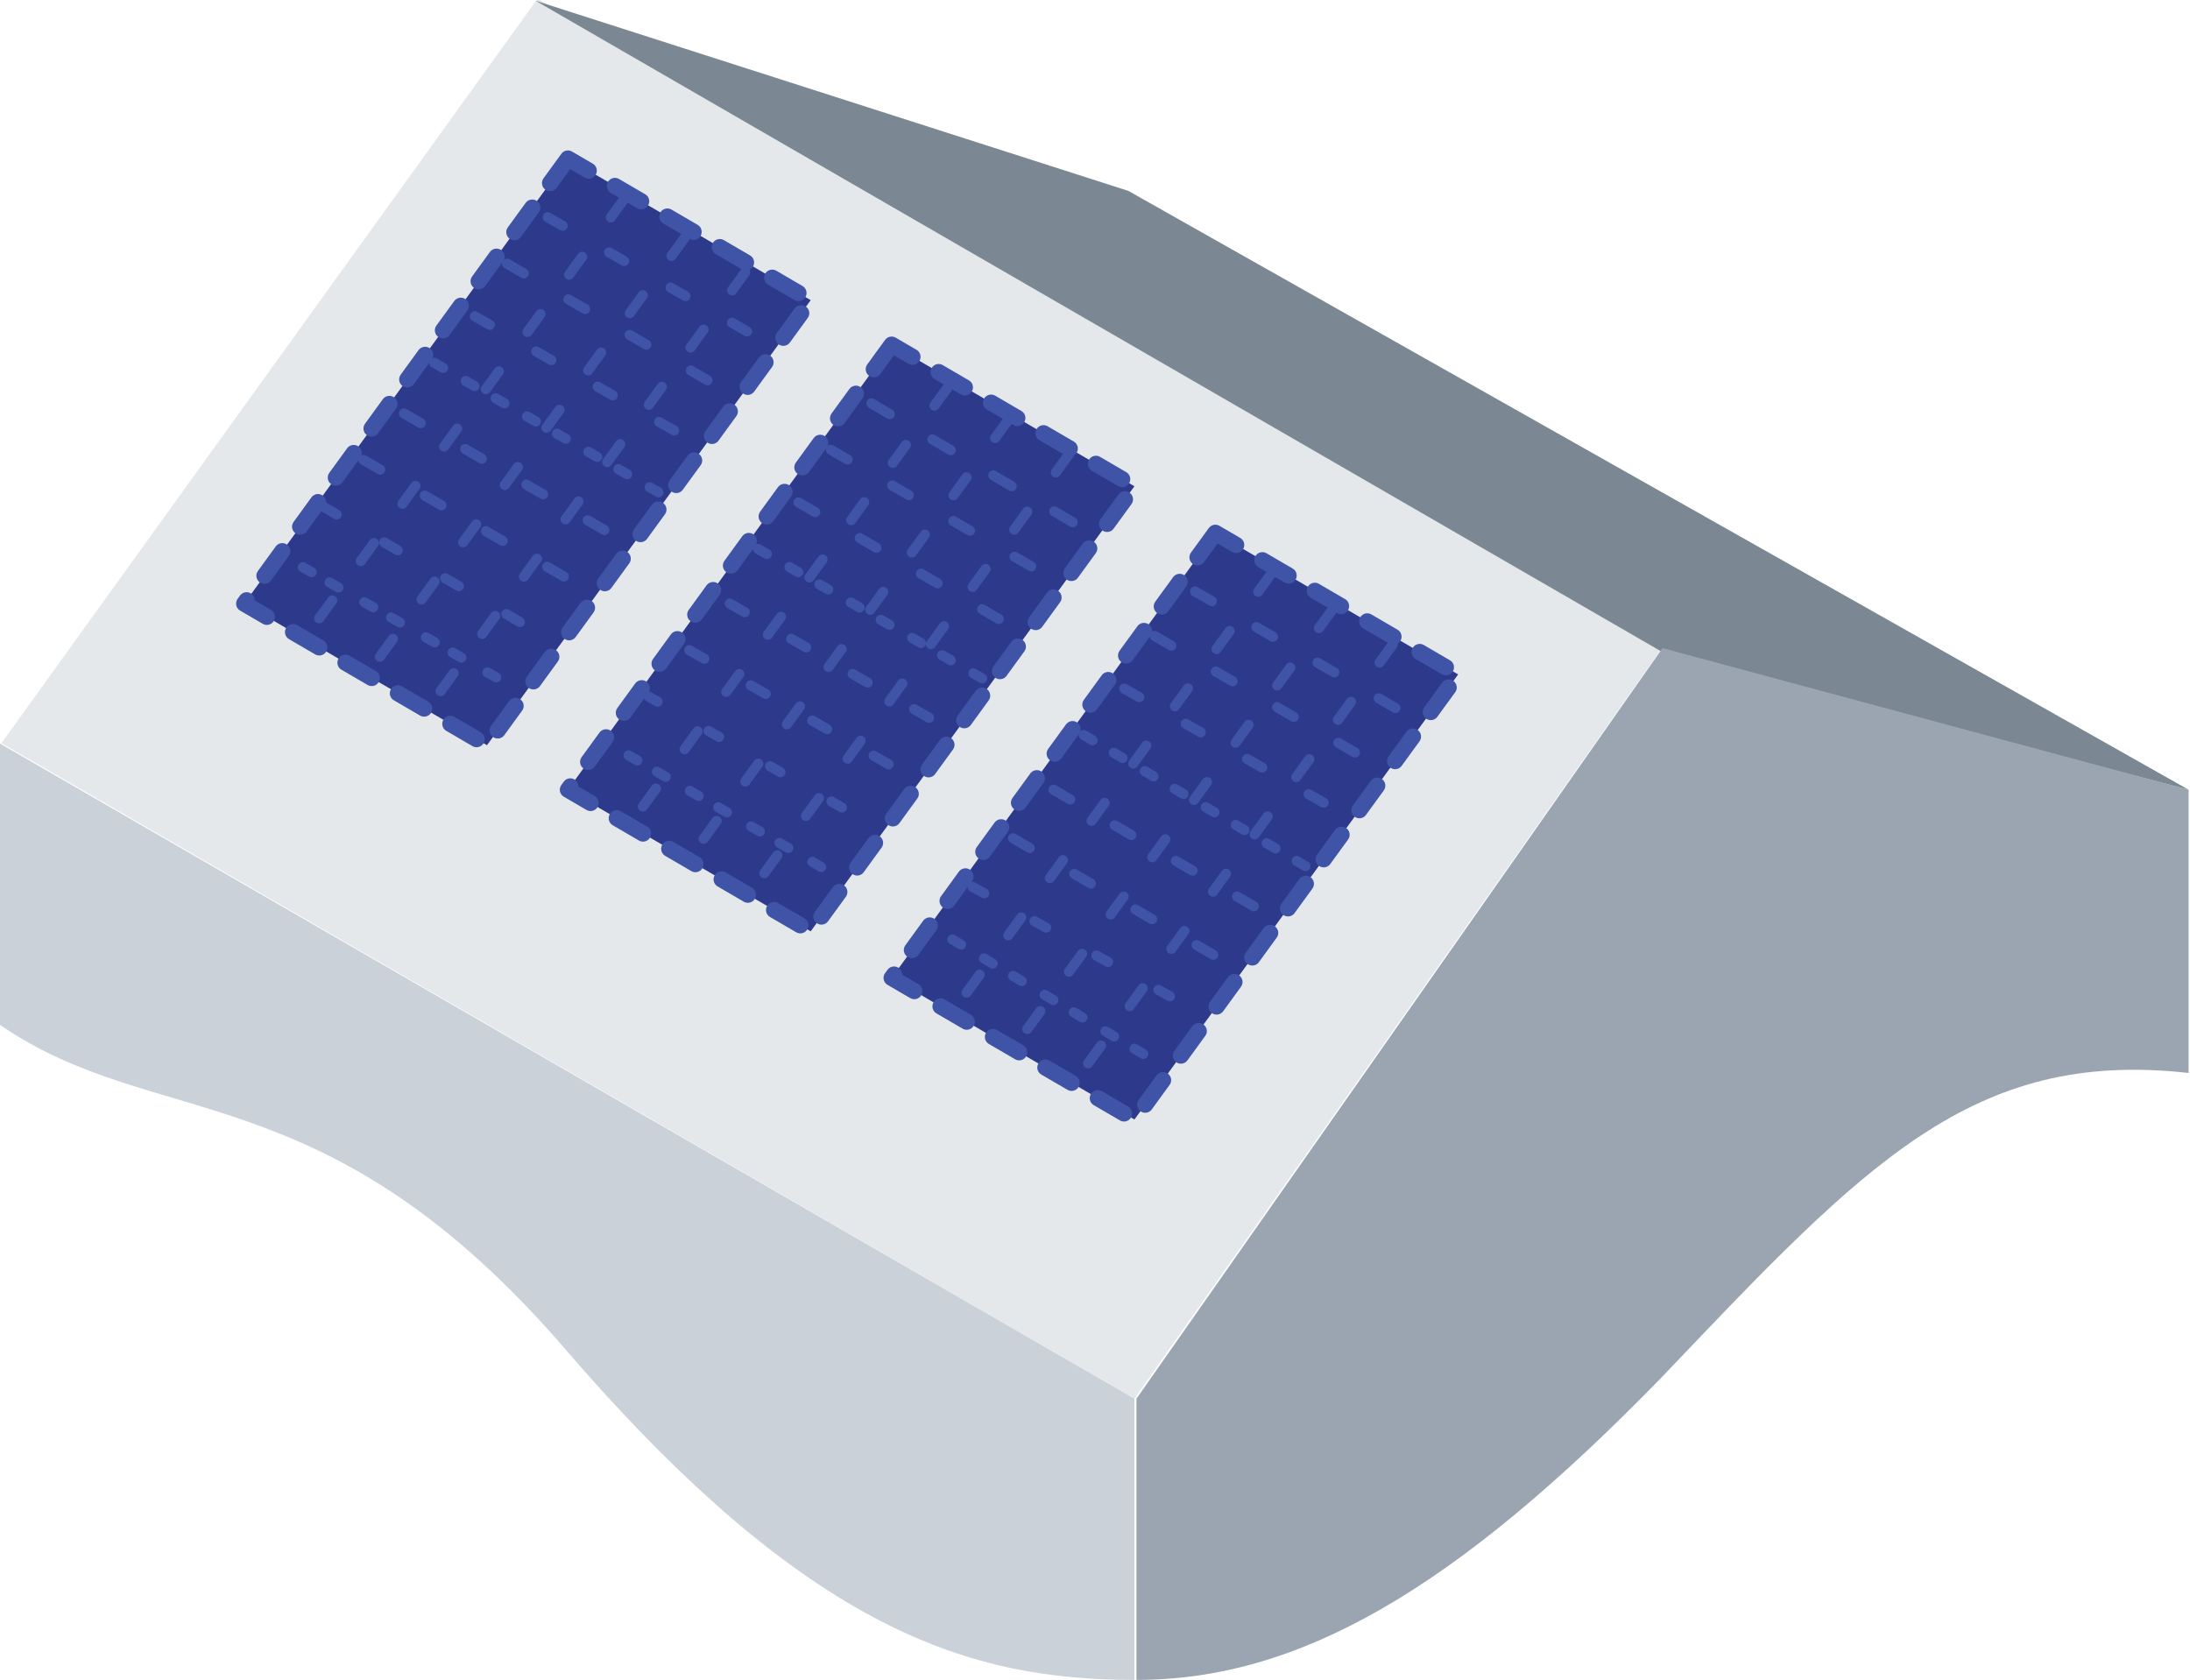 <svg xmlns="http://www.w3.org/2000/svg" xmlns:osb="http://www.openswatchbook.org/uri/2009/osb" viewBox="0 0 114.3 87.7">
  <g fill="url(#a)" transform="matrix(1.056 0 0 -1.056 -12.6 16.3)">
    <path fill="#e5e8eb" d="M94-16.7 38.5 15.5 12-21.3l56-32.4Z"/>
    <path fill="#7b8793" d="M120.1-23.6 67.7 6l-29.3 9.4 55.7-32.2z"/>
    <path fill="#2d398b" stroke="#3f54a6" stroke-dasharray="1.5 1.5" stroke-linecap="round" stroke-linejoin="round" stroke-width=".8" d="m72-10.9-16-22 12-7 16 22Z"/>
    <path fill="#2d398b" stroke="#3f54a6" stroke-dasharray=".5 3" stroke-dashoffset="20" stroke-linecap="round" stroke-linejoin="round" stroke-width=".5" d="m75-12.6-16-22Zm3-1.8-16-22zm3-1.7-16-22z"/>
    <path fill="#2d398b" stroke="#3f54a6" stroke-dasharray=".5 3" stroke-linecap="round" stroke-linejoin="round" stroke-width=".5" d="m71-13.8 11-6.4zM69-16l11-6.4zm-1.5-2.6 11-6.3zm-2-2.3L77-27.7zM64-23.6 75-30zM62-26l11-6.4zm-2-2.4 11-6.1zM59-31l10-6z"/>
    <path fill="#cad1d8" d="M68-67.6c-8 0-16 2.3-28 16.2-12 14-20.3 10.8-28.1 16.2v13.9L68-53.7z"/>
    <path fill="#9aa5b1" d="M120.1-37.5v13.9l-26 7-26-37.1v-13.9c8 0 15.7 4.4 26 15 10 10.5 15.3 16.2 26 15z"/>
    <path fill="#2d398b" stroke="#3f54a6" stroke-dasharray="1.5 1.5" stroke-linecap="round" stroke-linejoin="round" stroke-width=".8" d="m56-1.6-16-22 12-7 16 22Z"/>
    <path fill="#2d398b" stroke="#3f54a6" stroke-dasharray=".5 3" stroke-dashoffset="20" stroke-linecap="round" stroke-linejoin="round" stroke-width=".5" d="m59-3.4-16-22ZM62-5 46-27zm3-1.7-16-22z"/>
    <path fill="#2d398b" stroke="#3f54a6" stroke-dasharray=".5 3" stroke-linecap="round" stroke-linejoin="round" stroke-width=".5" d="M55-4.5 66-11zm-2-2.3 11-6.4zm-1.6-2.6 11-6.4zm-2-2.3L61-18.4zM48-14.4l11-6.3zm-2-2.3L57-23zM44-19l10.8-6.2zm-1-2.9 10-5.8z"/>
    <path fill="#2d398b" stroke="#3f54a6" stroke-dasharray="1.5 1.5" stroke-linecap="round" stroke-linejoin="round" stroke-width=".8" d="m40 7.6-16-22 12-7 16 22Z"/>
    <path fill="#2d398b" stroke="#3f54a6" stroke-dasharray=".5 3" stroke-dashoffset="20" stroke-linecap="round" stroke-linejoin="round" stroke-width=".5" d="m43 5.9-16-22ZM46 4 30-18Zm3-1.7-16-22Z"/>
    <path fill="#2d398b" stroke="#3f54a6" stroke-dasharray=".5 3" stroke-linecap="round" stroke-linejoin="round" stroke-width=".5" d="m39 4.7 11-6.3zm-2-2.3L48-4zM35.4-.2l11-6.3zm-2-2.3L45-9.2zM31.9-5l11-6.4zm-2-2.3 11-6.4zm-2-2.3L38.8-16zm-1-3 10-5.7z"/>
  </g>
</svg>
